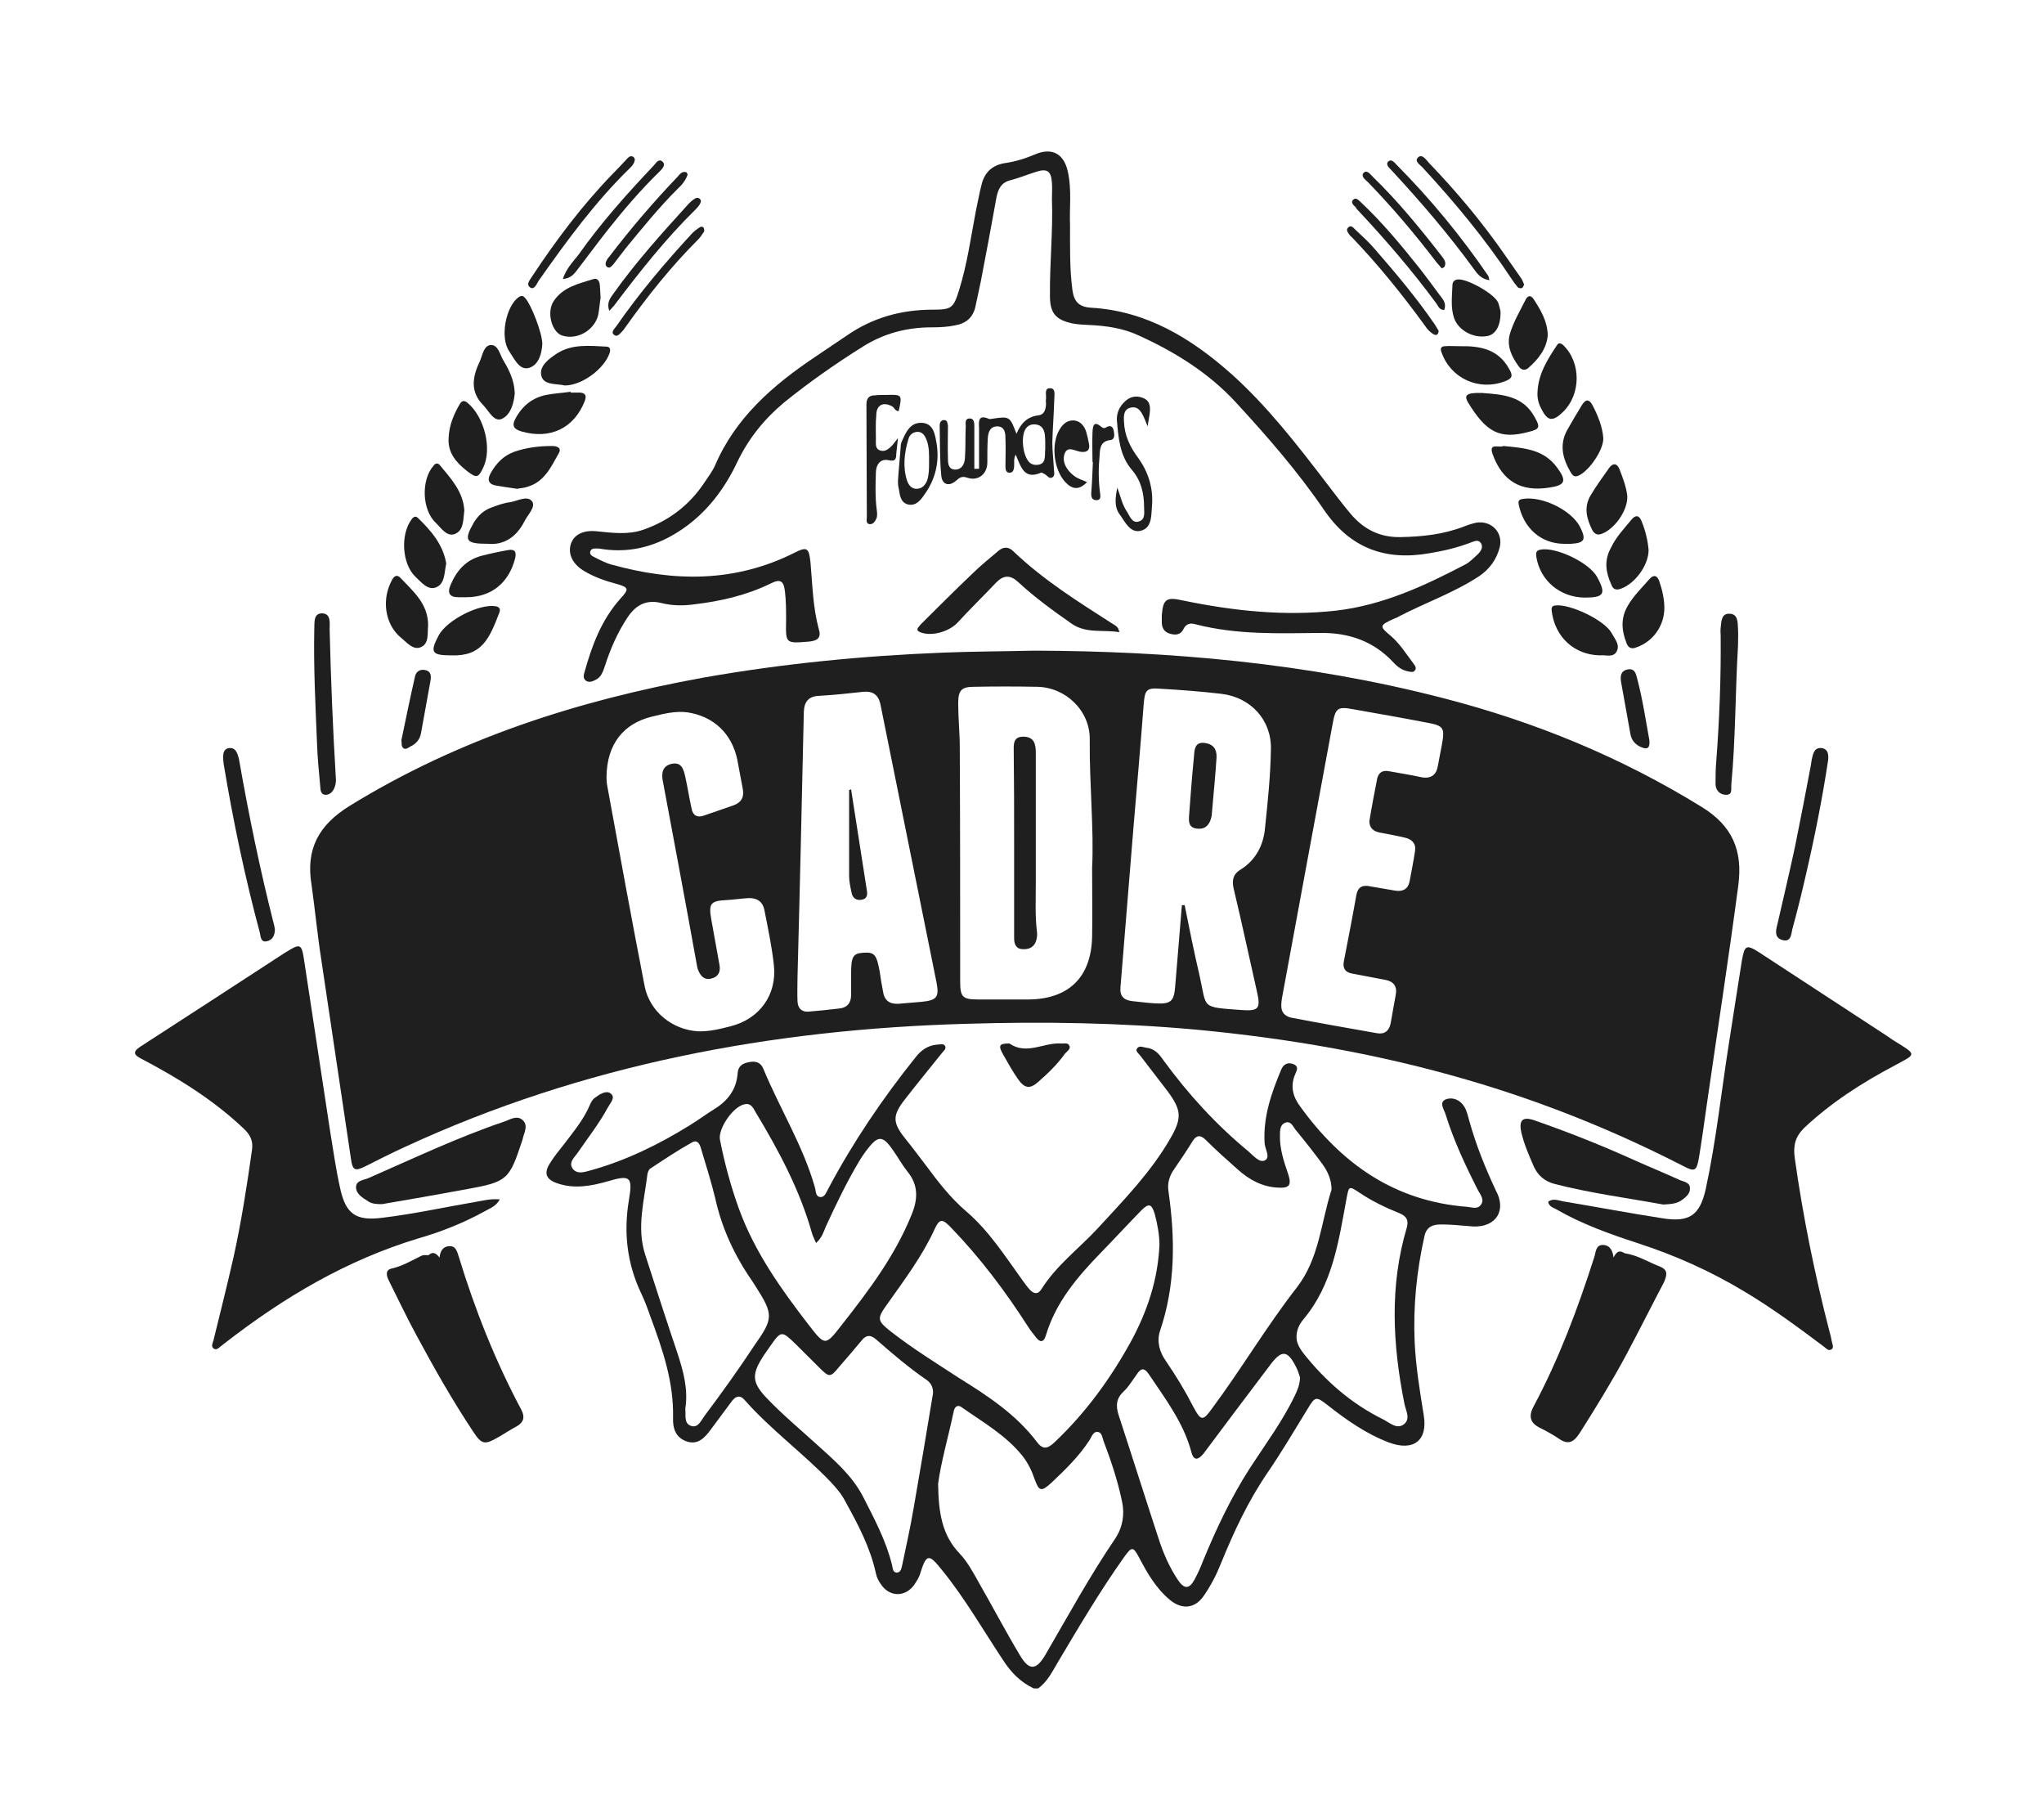 <?xml version="1.0" encoding="UTF-8"?> <svg xmlns="http://www.w3.org/2000/svg" width="150" height="133" viewBox="0 0 150 133" fill="none"><g id="cadre-logo 1"><path id="Vector" d="M107.833 82.264C107.717 81.889 107.659 81.515 107.457 81.198C107.168 80.708 106.619 80.477 106.127 80.65C105.578 80.852 105.954 81.371 106.07 81.716C106.676 83.676 107.544 85.521 108.468 87.337C108.642 87.654 108.96 88.028 108.671 88.403C108.411 88.749 108.006 88.576 107.688 88.547C102.341 88.144 98.439 85.377 95.405 81.169C94.885 80.477 94.682 79.699 95.029 78.863C95.116 78.604 95.376 78.287 94.942 78.085C94.538 77.912 94.191 78.056 94.017 78.489C93.295 80.218 92.688 81.947 92.804 83.878C92.832 84.31 93.266 84.945 92.804 85.146C92.399 85.319 91.966 84.772 91.59 84.454C89.249 82.523 87.197 80.275 85.405 77.826C85.087 77.365 84.74 76.932 84.133 76.875C83.902 76.846 83.613 76.673 83.439 76.932C83.295 77.134 83.584 77.307 83.7 77.48C84.364 78.344 85.029 79.209 85.694 80.074C86.734 81.486 86.734 82.062 85.867 83.561C84.451 86.011 82.486 88.028 80.578 90.103C79.191 91.602 77.515 92.841 76.416 94.6C76.185 94.974 75.896 94.945 75.607 94.657C75.405 94.455 75.231 94.196 75.058 93.965C73.786 92.207 72.601 90.334 70.925 88.893C69.74 87.884 68.815 86.674 67.919 85.463C67.428 84.829 66.966 84.195 66.474 83.59C65.492 82.379 65.463 81.861 66.416 80.65C67.312 79.497 68.208 78.402 69.133 77.249C69.249 77.105 69.451 76.961 69.364 76.759C69.249 76.529 68.989 76.644 68.757 76.644C68.093 76.702 67.601 77.047 67.197 77.566C64.769 80.593 62.601 83.792 60.781 87.221C60.636 87.481 60.52 87.855 60.203 87.827C59.827 87.798 59.885 87.365 59.798 87.106C58.931 84.051 57.226 81.342 56.012 78.402C55.809 77.912 55.405 77.826 54.913 77.941C54.451 78.028 54.162 78.258 54.133 78.748C54.046 79.93 53.411 80.766 52.428 81.371C51.821 81.745 51.243 82.178 50.636 82.552C48.353 83.965 45.954 85.146 43.353 85.867C42.919 85.982 42.399 86.184 42.052 85.78C41.676 85.29 42.168 84.916 42.399 84.57C43.15 83.475 43.989 82.408 44.624 81.227C44.798 80.91 45.203 80.506 44.798 80.218C44.48 79.987 44.017 80.275 43.671 80.535C43.497 80.65 43.382 80.852 43.295 81.054C42.833 82.149 42.081 83.042 41.358 83.993C41.012 84.426 40.665 84.858 40.376 85.319C39.885 86.069 40.058 86.53 40.896 86.818C42.139 87.25 43.382 87.02 44.596 86.674C46.243 86.184 46.445 86.328 46.156 88.028C45.752 90.421 46.012 92.697 47.052 94.888C47.312 95.435 47.515 95.983 47.717 96.559C48.613 98.98 49.451 101.372 49.393 104.024C49.364 104.773 49.567 105.465 50.376 105.753C51.214 106.041 51.705 105.494 52.139 104.917C52.659 104.226 53.179 103.505 53.7 102.813C53.96 102.468 54.278 102.295 54.653 102.727C56.561 104.889 58.931 106.618 60.925 108.693C61.358 109.154 61.763 109.615 62.052 110.192C62.977 111.863 63.873 113.564 64.278 115.437C64.335 115.725 64.48 116.013 64.653 116.244C65.26 117.166 66.387 117.195 67.052 116.331C67.254 116.042 67.457 115.725 67.543 115.408C68.006 113.91 68.208 114.054 69.162 115.235C70.838 117.31 72.139 119.587 73.613 121.806C74.191 122.7 74.885 123.42 75.867 123.882C75.983 123.882 76.098 123.882 76.185 123.882C76.85 123.392 77.197 122.7 77.601 122.008C79.162 119.386 80.723 116.734 82.486 114.255C83.064 113.448 83.15 113.448 83.613 114.313C84.22 115.466 84.856 116.561 85.867 117.397C86.792 118.146 87.746 118.002 88.382 117.022C88.873 116.302 89.278 115.524 89.596 114.717C90.549 112.382 91.59 110.134 93.035 108.03C94.075 106.503 95.029 104.889 95.983 103.332C96.503 102.468 96.59 102.439 97.399 103.073C98.786 104.168 100.26 105.206 101.937 105.84C103.728 106.503 104.798 105.696 104.48 103.822C104.191 102.035 103.902 100.277 103.815 98.462C103.7 95.839 103.96 93.245 104.538 90.68C104.653 90.132 105 89.873 105.578 89.844C106.416 89.815 107.283 89.93 108.122 89.988C109.798 90.046 110.578 88.806 109.769 87.337C108.989 85.665 108.324 84.022 107.833 82.264ZM85.752 87.423C85.665 86.904 85.781 86.385 86.07 85.924C86.561 85.204 87.052 84.483 87.515 83.734C87.804 83.273 88.093 83.244 88.497 83.647C89.249 84.397 90.058 85.117 90.838 85.809C91.677 86.558 92.63 87.077 93.757 87.135C94.624 87.192 94.798 86.962 94.538 86.155C94.22 85.233 93.902 84.282 93.931 83.302C93.931 82.956 93.931 82.523 94.306 82.379C94.711 82.207 94.885 82.639 95.058 82.869C95.723 83.676 96.387 84.512 97.023 85.377C97.428 85.924 97.717 86.558 97.717 87.279C96.937 89.7 96.821 92.323 95.174 94.455C92.948 97.309 91.098 100.45 88.931 103.361C88.266 104.283 88.121 104.255 87.572 103.217C86.966 102.035 86.301 100.94 85.549 99.845C85.087 99.182 84.885 98.433 85.116 97.683C86.272 94.311 86.243 90.882 85.752 87.423ZM54.624 81.025C55.087 80.91 55.26 81.255 55.434 81.572C57.139 84.397 58.7 87.308 59.596 90.507C59.653 90.709 59.769 90.91 59.885 91.199C60.318 90.824 60.434 90.392 60.607 89.988C61.358 88.345 62.139 86.731 63.064 85.175C63.208 84.945 63.353 84.714 63.526 84.483C64.451 83.244 64.769 83.244 65.636 84.541C65.954 85.002 66.243 85.521 66.59 85.953C67.399 86.933 67.37 87.971 66.908 89.095C65.694 92.121 63.757 94.686 61.763 97.222C60.549 98.779 60.549 98.75 59.335 97.193C57.312 94.571 55.405 91.89 54.249 88.749C53.642 87.077 53.179 85.377 52.833 83.619C52.688 82.812 53.786 81.198 54.624 81.025ZM51.705 103.88C51.445 104.226 51.214 104.831 50.665 104.6C50.174 104.399 50.347 103.793 50.289 103.361C50.52 101.949 50.145 100.594 49.711 99.269C48.902 96.876 48.121 94.455 47.341 92.034C46.705 90.046 47.283 88.086 47.515 86.126C47.544 85.982 47.63 85.78 47.746 85.723C48.757 85.06 49.74 84.397 50.781 83.82C51.243 83.561 51.387 84.051 51.474 84.368C51.821 85.55 52.197 86.703 52.486 87.913C52.977 90.132 53.902 92.121 55.203 93.994C55.289 94.138 55.376 94.254 55.463 94.398C56.763 96.444 56.763 96.732 55.376 98.692C54.22 100.45 52.977 102.179 51.705 103.88ZM68.468 102.237C68.006 105.033 67.543 107.828 67.052 110.624C66.821 112.007 66.503 113.42 66.214 114.803C66.156 115.034 66.127 115.351 65.838 115.379C65.52 115.408 65.52 115.062 65.463 114.832C65.029 113.045 64.162 111.431 63.324 109.788C62.515 108.232 61.185 107.108 59.913 105.955C58.671 104.831 57.399 103.765 56.243 102.554C55.231 101.488 55.145 100.882 55.925 99.643C56.098 99.355 56.301 99.096 56.474 98.836C57.341 97.597 57.341 97.597 58.468 98.692C59.017 99.24 59.538 99.758 60.087 100.306C60.867 101.084 60.925 101.084 61.59 100.277C62.139 99.643 62.688 99.009 63.237 98.346C63.555 97.943 63.873 97.914 64.278 98.26C65.463 99.297 66.677 100.335 67.977 101.228C68.324 101.459 68.497 101.805 68.468 102.237ZM65.434 97.741C64.335 96.876 64.335 96.761 65.145 95.637C66.387 93.879 67.688 92.15 68.584 90.19C68.96 89.383 69.162 89.412 69.798 90.075C71.937 92.294 73.786 94.744 75.463 97.366C75.607 97.597 75.781 97.799 75.954 98.029C76.301 98.519 76.59 98.548 76.763 97.943C77.486 95.551 79.046 93.706 80.752 91.948C81.763 90.91 82.746 89.844 83.757 88.806C84.306 88.259 84.509 88.317 84.74 89.066C84.942 89.815 85.087 90.622 85.087 91.343C84.971 93.908 84.191 96.213 83.006 98.404C81.503 101.142 79.682 103.649 77.399 105.811C76.966 106.214 76.59 106.445 76.127 105.84C74.596 103.793 72.486 102.41 70.347 101.084C68.671 99.989 66.994 98.951 65.434 97.741ZM81.85 112.872C79.971 115.639 78.382 118.55 76.705 121.432C76.041 122.556 75.52 122.585 74.856 121.461C73.786 119.674 72.832 117.858 71.792 116.042C71.387 115.322 70.983 114.572 70.434 113.996C69.133 112.641 68.873 110.999 68.844 108.866C69.046 107.31 69.596 105.407 70 103.505C70.087 103.159 70.318 103.044 70.607 103.275C72.168 104.37 73.844 105.321 75.058 106.848C75.434 107.338 75.723 107.915 75.925 108.52C76.243 109.413 76.416 109.471 77.139 108.808C78.179 107.828 79.191 106.848 79.971 105.638C80.116 105.407 80.231 105.004 80.578 105.062C80.867 105.119 80.896 105.465 80.983 105.724C81.532 107.165 82.023 108.635 82.341 110.163C82.543 111.085 82.399 112.036 81.85 112.872ZM95.029 102.381C94.133 104.255 92.89 105.926 91.763 107.655C90.347 109.846 89.249 112.18 88.266 114.572C88.093 115.034 87.89 115.466 87.659 115.898C87.283 116.59 86.908 116.619 86.445 115.927C85.809 114.976 85.347 113.91 85 112.814C84.017 109.817 83.064 106.791 82.081 103.793C81.879 103.131 81.908 102.612 82.457 102.093C82.832 101.747 83.093 101.286 83.411 100.854C83.7 100.421 83.931 100.277 84.306 100.825C85.52 102.641 86.85 104.37 87.428 106.531C87.601 107.223 87.948 107.108 88.324 106.647C89.942 104.485 91.561 102.324 93.179 100.191C94.075 98.98 94.509 99.038 95.174 100.421C95.289 100.652 95.347 100.94 95.405 101.055C95.376 101.661 95.203 102.006 95.029 102.381ZM103.064 102.986C103.15 103.476 103.555 104.11 103.006 104.514C102.486 104.889 101.965 104.37 101.503 104.139C99.162 102.986 97.254 101.315 95.636 99.269C95.289 98.807 95.145 98.462 95.145 98.087C95.145 97.597 95.347 97.165 95.636 96.819C97.804 94.254 98.237 91.055 98.815 87.942C98.989 87.02 98.989 86.991 99.769 87.51C100.665 88.115 101.676 88.605 102.688 89.008C103.237 89.239 103.382 89.527 103.237 90.075C101.965 94.34 102.197 98.663 103.064 102.986Z" fill="#1F1F1F"></path><path id="Vector_2" d="M23.584 70.449C24.307 75.291 25.029 80.162 25.752 85.004C25.867 85.868 26.041 85.955 26.792 85.58C27.775 85.09 28.729 84.6 29.74 84.139C42.775 78.116 56.59 75.522 70.867 75.118C76.532 74.945 82.168 75.032 87.833 75.55C94.567 76.185 101.214 77.337 107.717 79.24C113.151 80.825 118.411 82.929 123.469 85.523C124.393 86.013 124.509 85.926 124.682 84.917C124.885 83.678 125.058 82.439 125.232 81.199C126.012 75.781 126.85 70.363 127.573 64.916C127.89 62.408 127.139 60.592 124.885 59.209C118.96 55.549 112.63 52.955 105.925 51.226C95.925 48.632 85.752 47.767 75.896 47.738C73.411 47.796 71.33 47.796 69.249 47.882C63.324 48.113 57.428 48.689 51.561 49.727C42.399 51.398 33.671 54.194 25.665 59.123C23.382 60.535 22.428 62.293 22.862 64.916C23.122 66.76 23.295 68.605 23.584 70.449ZM94.076 73.245C94.653 70.103 95.231 66.962 95.81 63.849C96.474 60.247 97.139 56.673 97.804 53.07C98.006 51.946 98.18 51.831 99.278 52.033C101.07 52.35 102.891 52.667 104.682 53.013C105.954 53.243 106.041 53.387 105.81 54.655C105.723 55.174 105.607 55.664 105.521 56.183C105.405 56.874 105 57.163 104.278 57.019C103.497 56.846 102.717 56.73 101.937 56.586C101.503 56.5 101.185 56.644 101.07 57.105C100.867 58.143 100.665 59.18 100.492 60.247C100.492 60.765 100.81 60.996 101.243 61.082C101.85 61.198 102.486 61.313 103.093 61.457C103.613 61.572 103.931 61.889 103.844 62.437C103.729 63.186 103.584 63.936 103.44 64.685C103.324 65.233 102.948 65.434 102.399 65.348C101.792 65.233 101.156 65.146 100.549 65.031C100 64.916 99.653 65.06 99.538 65.665C99.249 67.308 98.931 68.922 98.613 70.564C98.526 71.083 98.757 71.343 99.22 71.429C100.029 71.573 100.838 71.746 101.648 71.89C102.284 72.005 102.544 72.38 102.428 72.985C102.312 73.677 102.168 74.369 102.052 75.089C101.937 75.637 101.619 75.896 101.07 75.81C98.931 75.435 96.821 75.061 94.711 74.657C93.931 74.427 93.989 73.85 94.076 73.245ZM82.226 72.438C82.544 68.518 82.862 64.627 83.18 60.708C83.44 57.681 83.7 54.684 83.931 51.658C84.018 50.62 84.133 50.447 85.174 50.534C86.677 50.62 88.18 50.736 89.653 50.909C91.792 51.168 93.324 52.84 93.266 54.972C93.237 56.903 93.035 58.834 92.833 60.765C92.717 62.033 92.139 63.129 91.012 63.82C90.492 64.137 90.405 64.57 90.521 65.146C91.127 67.682 91.677 70.248 92.255 72.812C92.515 73.965 92.37 74.196 91.156 74.109C88.064 73.879 88.584 74.023 88.035 71.602C87.63 69.873 87.284 68.144 86.937 66.414C86.879 66.414 86.821 66.414 86.734 66.414C86.561 68.403 86.416 70.363 86.243 72.351C86.156 73.447 85.954 73.677 84.827 73.62C84.22 73.591 83.642 73.504 83.035 73.447C82.428 73.36 82.168 73.043 82.226 72.438ZM71.503 50.39C73.035 50.361 74.567 50.361 76.099 50.39C78.208 50.419 80 52.148 79.971 54.252C79.942 57.566 80.289 60.881 80.145 63.676C80.145 65.723 80.174 67.221 80.145 68.72C80.087 71.689 78.44 73.302 75.492 73.331C74.249 73.331 73.035 73.331 71.792 73.331C70.636 73.331 70.463 73.158 70.463 72.005C70.463 66.299 70.463 60.564 70.434 54.857C70.434 53.762 70.318 52.696 70.318 51.6C70.318 50.62 70.578 50.39 71.503 50.39ZM58.526 71.66C58.7 65.175 58.844 58.69 58.989 52.234C59.018 51.485 59.336 51.081 60.116 51.053C61.185 50.995 62.226 50.88 63.295 50.764C64.047 50.678 64.48 50.966 64.625 51.744C65.983 58.517 67.37 65.319 68.729 72.092C68.931 73.158 68.758 73.389 67.63 73.504C67.052 73.562 66.474 73.591 65.925 73.648C65.26 73.677 64.885 73.389 64.798 72.726C64.711 72.265 64.625 71.804 64.567 71.343C64.336 70.046 64.191 69.844 63.353 69.902C62.573 69.959 62.457 70.19 62.457 71.544C62.457 72.034 62.457 72.524 62.457 73.014C62.457 73.591 62.168 73.936 61.59 73.994C60.839 74.081 60.058 74.167 59.307 74.225C58.786 74.254 58.555 73.936 58.526 73.475C58.497 72.841 58.526 72.265 58.526 71.66ZM47.833 52.58C48.671 52.379 49.538 52.148 50.434 52.263C52.37 52.551 53.7 53.819 54.104 55.722C54.249 56.442 54.364 57.163 54.509 57.883C54.625 58.489 54.393 58.892 53.815 59.094C53.093 59.353 52.37 59.584 51.648 59.843C51.156 60.016 50.839 59.814 50.752 59.324C50.578 58.546 50.463 57.768 50.289 56.99C50.174 56.471 50.029 55.895 49.307 56.039C48.613 56.183 48.526 56.73 48.642 57.307C49.48 61.774 50.318 66.241 51.127 70.737C51.156 70.91 51.185 71.054 51.243 71.198C51.416 71.602 51.677 71.919 52.168 71.804C52.688 71.689 52.891 71.343 52.804 70.824C52.602 69.7 52.399 68.576 52.197 67.452C51.995 66.299 52.139 66.097 53.295 66.04C53.844 66.011 54.393 65.924 54.914 65.895C55.55 65.867 55.983 66.155 56.099 66.789C56.359 68.115 56.648 69.469 56.792 70.824C57.023 72.985 55.752 74.743 53.642 75.291C52.862 75.493 52.052 75.695 51.214 75.666C49.336 75.55 47.688 74.225 47.312 72.38C46.359 67.481 45.463 62.581 44.567 57.681C44.509 57.393 44.509 57.076 44.509 56.99C44.538 54.627 45.723 53.099 47.833 52.58Z" fill="#1F1F1F"></path><path id="Vector_3" d="M47.226 38.86C46.07 39.263 44.914 39.09 43.729 38.975C42.746 38.889 42.081 39.263 41.879 39.955C41.677 40.647 42.023 41.367 42.804 41.857C43.555 42.318 44.364 42.607 45.231 42.837C46.156 43.097 46.185 43.212 45.52 43.932C44.133 45.489 43.44 47.362 42.891 49.322C42.833 49.524 42.775 49.754 42.977 49.927C43.208 50.1 43.44 50.014 43.671 49.898C44.133 49.697 44.249 49.264 44.393 48.861C44.798 47.593 45.318 46.411 46.041 45.316C46.648 44.394 47.428 43.961 48.555 44.249C49.364 44.451 50.174 44.451 50.983 44.336C52.919 44.105 54.798 43.673 56.561 42.808C57.255 42.462 57.515 42.607 57.602 43.385C57.688 44.077 57.688 44.797 57.688 45.518C57.659 47.218 57.63 47.218 59.364 47.074C60 47.016 60.289 46.786 60.087 46.152C59.654 44.566 59.625 42.924 59.48 41.281C59.364 40.215 59.249 40.07 58.295 40.56C53.931 42.751 49.451 42.693 44.885 41.425C44.451 41.31 44.018 41.079 43.613 40.877C43.44 40.791 43.237 40.676 43.324 40.445C43.411 40.215 43.642 40.243 43.815 40.243C43.989 40.243 44.133 40.272 44.307 40.301C46.416 40.589 48.324 40.013 50.058 38.831C51.879 37.592 53.179 35.862 54.104 33.903C54.914 32.202 56.07 30.761 57.515 29.551C59.364 28.052 61.301 26.698 63.324 25.429C64.885 24.449 66.561 24.017 68.382 24.017C68.96 24.017 69.538 23.988 70.087 23.873C70.896 23.729 71.416 23.297 71.59 22.461C71.706 21.884 71.85 21.279 71.966 20.703C72.37 18.628 72.746 16.581 73.122 14.506C73.237 13.93 73.44 13.411 74.104 13.238C74.769 13.065 75.405 12.806 76.041 12.604C76.85 12.345 77.139 12.546 77.197 13.411C77.226 13.786 77.197 14.16 77.197 14.564C77.284 16.956 77.023 19.348 77.052 21.74C77.052 22.98 77.486 23.47 78.7 23.729C79.104 23.815 79.509 23.815 79.914 23.844C81.185 23.902 82.428 24.075 83.584 24.622C86.243 25.833 88.7 27.36 90.694 29.522C93.006 32.029 95.26 34.623 97.168 37.419C99.076 40.215 101.648 41.166 104.914 40.589C105.954 40.416 106.937 40.186 107.919 39.811C108.179 39.724 108.469 39.552 108.671 39.84C108.873 40.128 108.671 40.445 108.469 40.647C108.151 40.935 107.833 41.281 107.457 41.454C104.48 43.01 101.474 44.394 98.093 44.797C94.278 45.229 90.52 44.826 86.763 44.048C85.607 43.788 85.347 43.961 85.26 45.143C85.26 45.345 85.26 45.518 85.26 45.719C85.289 46.123 85.463 46.382 85.867 46.498C86.272 46.613 86.648 46.584 86.85 46.152C87.052 45.748 87.37 45.691 87.746 45.806C90.752 46.584 93.815 46.469 96.879 46.44C98.989 46.411 100.81 47.045 102.255 48.601C102.544 48.918 102.89 49.178 103.353 49.264C103.526 49.293 103.7 49.351 103.815 49.207C103.989 49.034 103.844 48.832 103.729 48.688C103.208 47.996 102.746 47.247 102.081 46.67C101.214 45.95 101.214 45.892 102.284 45.402C102.399 45.345 102.544 45.316 102.659 45.229C104.596 44.221 106.677 43.5 108.526 42.29C109.307 41.771 109.827 41.05 110.058 40.157C110.318 39.09 109.48 38.197 108.382 38.341C108.093 38.399 107.804 38.485 107.515 38.6C105.983 39.206 104.393 39.379 102.775 39.407C101.214 39.436 100.029 38.802 99.075 37.649C98.469 36.929 97.891 36.151 97.312 35.401C95.174 32.606 93.006 29.81 90.376 27.447C87.428 24.824 84.133 22.807 80.058 22.576C79.162 22.518 78.815 22.115 78.7 21.279C78.497 19.752 78.526 18.224 78.526 16.495C78.469 15.313 78.671 13.93 78.353 12.546C78.064 11.278 77.197 10.817 76.012 11.307C75.26 11.624 74.538 11.855 73.729 11.97C72.862 12.114 72.284 12.604 72.052 13.469C71.879 14.132 71.763 14.794 71.619 15.457C71.243 17.417 70.983 19.377 70.376 21.308C69.971 22.605 69.827 22.72 68.469 22.72C66.156 22.72 64.046 23.297 62.139 24.622C61.388 25.141 60.578 25.66 59.827 26.179C56.734 28.254 53.96 30.646 52.457 34.191C52.255 34.623 51.937 35.027 51.677 35.43C50.578 37.073 49.104 38.197 47.226 38.86Z" fill="#1F1F1F"></path><path id="Vector_4" d="M35.636 88.837C35.983 88.635 36.388 88.519 36.676 88.001C36.069 87.943 35.607 88.058 35.116 88.145C32.746 88.548 30.405 89.067 28.006 89.355C26.127 89.586 25.376 89.067 24.971 87.223C24.653 85.81 24.451 84.369 24.22 82.957C23.584 78.778 22.948 74.599 22.312 70.42C22.139 69.238 22.023 69.21 21.012 69.844C20.954 69.872 20.925 69.901 20.867 69.93C17.37 72.207 13.873 74.484 10.347 76.761C9.769 77.135 9.74 77.366 10.376 77.683C13.064 79.095 15.636 80.68 17.861 82.784C18.353 83.245 18.584 83.678 18.497 84.341C18.122 86.992 17.717 89.615 17.139 92.237C16.677 94.284 16.156 96.33 15.665 98.347C15.607 98.549 15.463 98.809 15.694 98.953C15.925 99.097 16.098 98.837 16.272 98.722C16.359 98.665 16.445 98.578 16.532 98.52C20.838 95.177 25.463 92.439 30.723 90.854C32.428 90.364 34.075 89.701 35.636 88.837Z" fill="#1F1F1F"></path><path id="Vector_5" d="M139.134 76.443C138.931 76.328 138.729 76.184 138.527 76.04C135.405 73.993 132.255 71.947 129.134 69.901C128.151 69.266 128.035 69.353 127.833 70.448C127.515 72.408 127.226 74.368 126.908 76.356C126.33 79.988 125.954 83.648 125.174 87.251C124.74 89.182 123.96 89.701 121.995 89.384C119.567 89.009 117.139 88.548 114.712 88.144C114.365 88.087 113.989 87.885 113.613 88.173C113.671 88.548 114.018 88.605 114.249 88.749C116.099 89.816 118.122 90.536 120.145 91.199C122.92 92.093 125.55 93.274 128.035 94.773C130.058 95.984 131.937 97.367 133.816 98.779C133.989 98.894 134.162 99.154 134.394 99.01C134.625 98.866 134.451 98.606 134.423 98.404C134.394 98.203 134.336 97.972 134.278 97.77C133.18 93.534 132.313 89.268 131.706 84.945C131.59 84.052 131.735 83.418 132.399 82.755C134.394 80.881 136.648 79.44 139.047 78.172C140.579 77.336 140.723 77.423 139.134 76.443Z" fill="#1F1F1F"></path><path id="Vector_6" d="M121.879 92.957C120.983 92.611 120.174 92.092 119.22 91.948C118.787 91.66 118.584 91.919 118.411 92.265C118.353 91.804 118.18 91.372 117.659 91.343C117.139 91.314 117.11 91.804 117.024 92.15C115.81 95.954 114.422 99.672 112.544 103.188C112.139 103.938 112.313 104.428 113.035 104.774C113.498 105.004 113.96 105.264 114.393 105.552C115.087 106.042 115.492 105.811 115.925 105.148C117.11 103.275 118.266 101.402 119.307 99.471C120.261 97.684 121.185 95.839 122.139 94.023C122.284 93.62 122.457 93.216 121.879 92.957Z" fill="#1F1F1F"></path><path id="Vector_7" d="M33.67 92.209C33.555 91.863 33.468 91.402 32.977 91.431C32.457 91.46 32.312 91.835 32.254 92.267C32.023 91.979 31.792 91.777 31.445 92.094C31.792 92.814 32.052 93.535 32.341 94.284C32.081 93.535 31.792 92.814 31.445 92.094C31.272 92.094 31.098 92.065 30.954 92.123C30.231 92.469 29.538 92.901 28.728 93.074C28.266 93.189 28.353 93.593 28.526 93.938C29.191 95.264 29.827 96.619 30.549 97.945C31.85 100.365 33.208 102.758 34.74 105.063C35.347 105.986 35.578 106.014 36.532 105.467C36.994 105.207 37.457 104.89 37.948 104.631C38.439 104.343 38.526 103.968 38.266 103.449C36.358 99.876 34.855 96.1 33.67 92.209Z" fill="#1F1F1F"></path><path id="Vector_8" d="M114.017 86.848C116.676 87.54 119.364 87.886 122.052 88.376C122.514 88.347 123.006 88.347 123.41 88.059C123.728 87.828 124.046 87.569 124.017 87.165C124.017 86.762 123.584 86.704 123.295 86.589C122.023 86.012 120.751 85.494 119.48 84.917C117.225 83.909 114.942 83.015 112.63 82.208C111.734 81.891 111.445 82.179 111.647 83.102C111.85 83.966 112.197 84.744 112.543 85.551C112.832 86.214 113.324 86.646 114.017 86.848Z" fill="#1F1F1F"></path><path id="Vector_9" d="M36.995 82.294C33.585 83.447 30.319 85.003 27.024 86.444C26.677 86.588 26.099 86.617 26.128 87.136C26.157 87.626 26.619 87.885 27.024 88.145C27.284 88.318 27.602 88.347 27.949 88.347C28.007 88.347 28.122 88.347 28.209 88.318C30.232 87.972 32.226 87.626 34.249 87.251C37.255 86.704 37.371 86.56 38.325 83.678C38.325 83.649 38.353 83.62 38.353 83.591C38.44 83.13 38.787 82.611 38.382 82.208C37.949 81.775 37.429 82.15 36.995 82.294Z" fill="#1F1F1F"></path><path id="Vector_10" d="M67.601 46.413C68.439 46.701 69.682 46.326 70.289 45.663C71.213 44.655 72.196 43.703 73.121 42.724C73.67 42.176 74.162 42.176 74.74 42.724C75.953 43.848 77.312 44.828 78.67 45.779C79.74 46.499 80.953 46.182 82.138 46.384C82.081 45.952 81.82 45.894 81.618 45.75C79.104 44.136 76.56 42.551 74.364 40.447C74.017 40.101 73.641 40.101 73.266 40.418C72.63 40.965 71.965 41.484 71.358 42.09C70.086 43.3 68.815 44.568 67.572 45.807C67.427 46.009 67.081 46.24 67.601 46.413Z" fill="#1F1F1F"></path><path id="Vector_11" d="M69.277 30.82C69.046 30.82 68.959 31.022 68.959 31.224C68.988 32.434 68.959 33.673 69.075 34.884C69.132 35.575 69.653 35.72 70.173 35.258C70.433 35.028 70.606 34.913 71.011 35.057C71.791 35.316 72.456 34.769 72.456 33.933C72.456 33.356 72.456 32.78 72.485 32.203C72.514 31.742 72.629 31.281 73.207 31.281C73.757 31.31 73.786 31.8 73.786 32.203C73.814 32.895 73.786 33.558 73.786 34.25C73.786 34.48 73.843 34.711 74.132 34.682C74.364 34.653 74.392 34.452 74.421 34.25C74.45 33.99 74.364 33.673 74.537 33.356C74.913 34.221 75.144 35.23 76.387 34.682C76.473 34.653 76.618 34.769 76.734 34.826C76.878 34.941 77.023 35.143 77.225 35.028C77.456 34.884 77.341 34.624 77.341 34.423C77.312 33.76 77.225 33.126 77.225 32.463C77.254 31.396 77.341 30.33 77.369 29.293C77.369 29.004 77.485 28.486 77.08 28.486C76.618 28.457 76.791 28.947 76.763 29.264C76.734 29.408 76.763 29.523 76.763 29.667C76.734 30.042 76.647 30.417 76.213 30.474C75.404 30.561 74.913 31.051 74.595 31.829C74.103 30.532 74.103 30.532 72.745 30.734C72.687 30.734 72.629 30.762 72.572 30.734C71.791 30.388 71.82 30.907 71.849 31.396C71.849 32.405 71.849 33.385 71.849 34.394C71.734 34.394 71.618 34.394 71.502 34.394C71.502 33.385 71.502 32.405 71.502 31.396C71.502 31.108 71.531 30.676 71.127 30.705C70.751 30.734 70.895 31.137 70.867 31.368C70.838 32.117 70.867 32.895 70.809 33.645C70.78 34.077 70.549 34.48 70.057 34.452C69.595 34.423 69.566 33.99 69.566 33.645C69.537 32.838 69.566 32.002 69.566 31.195C69.508 31.079 69.566 30.82 69.277 30.82ZM75.115 31.858C75.202 31.425 75.462 31.108 75.953 31.137C76.416 31.166 76.618 31.454 76.676 31.887C76.705 32.146 76.705 32.434 76.705 32.492C76.705 32.78 76.705 32.866 76.705 32.953C76.647 33.414 76.82 34.048 76.127 34.106C75.491 34.163 75.288 33.616 75.144 33.097C75.057 32.665 75.028 32.261 75.115 31.858Z" fill="#1F1F1F"></path><path id="Vector_12" d="M19.075 68.459C19.133 68.719 19.133 69.151 19.566 69.064C20 68.978 20.173 68.632 20.173 68.171C20.144 68.027 20.115 67.825 20.058 67.652C19.075 63.761 18.266 59.842 17.572 55.893C17.543 55.691 17.485 55.461 17.398 55.259C17.283 55 17.11 54.856 16.82 54.885C16.532 54.913 16.387 55.144 16.387 55.403C16.358 55.605 16.387 55.836 16.416 56.066C17.11 60.245 17.977 64.367 19.075 68.459Z" fill="#1F1F1F"></path><path id="Vector_13" d="M130.838 68.979C131.445 69.123 131.445 68.547 131.532 68.172C131.878 66.904 132.196 65.636 132.485 64.368C133.15 61.514 133.728 58.632 134.162 55.75C134.191 55.347 134.162 54.972 133.699 54.886C133.237 54.828 133.092 55.145 133.006 55.52C132.948 55.721 132.919 55.952 132.89 56.154C132.514 58.142 132.139 60.102 131.734 62.091C131.329 63.993 130.867 65.924 130.433 67.826C130.289 68.345 130.231 68.835 130.838 68.979Z" fill="#1F1F1F"></path><path id="Vector_14" d="M126.677 58.315C127.168 58.315 127.024 57.854 127.053 57.566C127.37 54.193 127.342 50.792 127.544 47.392C127.544 46.959 127.573 46.527 127.544 46.095C127.515 45.634 127.544 45.057 126.937 45.028C126.301 44.999 126.33 45.605 126.272 46.066C126.243 46.268 126.272 46.441 126.272 46.642C126.301 49.697 126.185 52.724 125.954 55.779C125.896 56.384 125.896 56.989 125.896 57.566C125.925 58.027 126.243 58.315 126.677 58.315Z" fill="#1F1F1F"></path><path id="Vector_15" d="M23.266 54.569C23.295 55.606 23.411 56.644 23.497 57.652C23.526 57.912 23.497 58.258 23.844 58.315C24.22 58.344 24.451 58.056 24.567 57.739C24.654 57.508 24.654 57.249 24.654 57.249C24.422 53.387 24.278 49.784 24.191 46.182C24.191 45.721 24.307 45.029 23.642 45C22.977 45 23.093 45.692 23.064 46.153C23.006 48.977 23.151 51.773 23.266 54.569Z" fill="#1F1F1F"></path><path id="Vector_16" d="M43.902 23.096C43.989 22.635 44.017 22.174 44.075 21.857C44.046 21.453 44.046 21.165 44.017 20.906C43.989 20.618 43.844 20.387 43.555 20.474C42.457 20.819 41.33 21.05 40.636 22.087C40.087 22.894 40.491 24.393 41.272 24.624C42.37 24.97 43.642 24.22 43.902 23.096Z" fill="#1F1F1F"></path><path id="Vector_17" d="M109.162 24.652C109.769 24.537 110.145 23.874 110.116 22.837C110.087 22.721 110.029 22.433 109.942 22.203C109.682 21.569 107.688 20.445 106.994 20.502C106.734 20.531 106.59 20.675 106.59 20.906C106.561 21.713 106.445 22.548 106.705 23.327C107.023 24.249 108.15 24.854 109.162 24.652Z" fill="#1F1F1F"></path><path id="Vector_18" d="M116.273 43.846C117.718 43.846 117.891 43.587 117.197 42.319C116.619 41.281 114.163 40.099 113.036 40.33C112.689 40.388 112.718 40.618 112.747 40.877C113.036 42.607 114.481 43.817 116.273 43.846Z" fill="#1F1F1F"></path><path id="Vector_19" d="M42.919 29.407C43.063 29.003 42.948 28.831 42.543 28.802C42.312 28.802 42.109 28.802 41.878 28.802C41.878 28.773 41.878 28.773 41.878 28.744C41.271 28.831 40.693 28.859 40.086 28.975C39.075 29.177 38.323 29.782 37.832 30.704C37.543 31.223 37.688 31.482 38.266 31.655C40.375 32.26 42.138 31.424 42.919 29.407Z" fill="#1F1F1F"></path><path id="Vector_20" d="M117.427 48.084C117.803 48.026 118.381 48.286 118.641 47.796C118.901 47.306 118.497 46.874 118.265 46.441C117.745 45.49 115.173 44.28 114.132 44.424C113.872 44.453 113.843 44.597 113.872 44.827C114.104 46.73 115.52 48.055 117.427 48.084Z" fill="#1F1F1F"></path><path id="Vector_21" d="M113.671 35.778C114.885 35.605 115 35.288 114.249 34.279C113.266 32.953 111.821 32.867 110.318 32.723C110.058 32.896 109.22 32.434 109.538 33.328C110.26 35.316 111.619 36.095 113.671 35.778Z" fill="#1F1F1F"></path><path id="Vector_22" d="M36.821 30.734C37.486 30.445 37.717 29.552 37.775 28.86C37.746 27.909 37.37 27.16 36.937 26.439C36.677 26.007 36.561 25.287 36.012 25.315C35.492 25.344 35.405 26.093 35.203 26.526C34.683 27.621 34.48 28.716 35.434 29.696C35.868 30.128 36.243 30.993 36.821 30.734Z" fill="#1F1F1F"></path><path id="Vector_23" d="M118.237 42.867C118.324 43.098 118.44 43.299 118.786 43.242C119.856 42.982 120.983 41.541 120.983 40.36C120.925 39.668 120.752 38.919 120.463 38.227C120.289 37.795 120.029 37.766 119.74 38.112C119.191 38.775 118.584 39.409 118.208 40.216C117.717 41.109 117.833 41.974 118.237 42.867Z" fill="#1F1F1F"></path><path id="Vector_24" d="M32.197 46.614C31.532 47.853 31.676 48.084 33.093 48.084C35.347 48.17 35.896 46.902 36.647 44.942C36.734 44.712 36.676 44.539 36.387 44.481C35.173 44.279 32.803 45.49 32.197 46.614Z" fill="#1F1F1F"></path><path id="Vector_25" d="M112.197 31.684C113.006 31.483 113.035 31.339 112.63 30.618C111.763 29.004 110.203 28.946 108.758 28.831C107.63 28.802 107.399 28.975 107.746 29.552C109.076 31.713 110.058 32.261 112.197 31.684Z" fill="#1F1F1F"></path><path id="Vector_26" d="M41.012 33.241C41.243 32.838 40.838 32.723 40.52 32.723C39.567 32.723 38.613 32.838 37.717 33.155C36.937 33.443 36.416 33.991 36.012 34.711C35.723 35.23 35.867 35.547 36.445 35.634C36.937 35.72 37.399 35.778 37.948 35.864C38.208 35.806 38.497 35.806 38.786 35.691C39.971 35.316 40.463 34.221 41.012 33.241Z" fill="#1F1F1F"></path><path id="Vector_27" d="M115.232 34.595C115.376 34.855 115.521 35.057 115.867 34.884C116.619 34.538 117.688 33.01 117.659 32.146C117.601 31.339 117.284 30.532 116.879 29.753C116.59 29.206 116.33 29.321 116.07 29.753C115.694 30.359 115.347 30.964 115 31.569C114.422 32.636 114.682 33.644 115.232 34.595Z" fill="#1F1F1F"></path><path id="Vector_28" d="M37.803 40.965C37.919 40.475 37.775 40.273 37.283 40.359C36.618 40.475 35.954 40.619 35.289 40.792C34.162 41.109 33.497 41.887 33.063 42.924C32.803 43.53 33.006 43.818 33.642 43.818C33.844 43.818 34.017 43.818 34.22 43.818C36.04 43.818 37.341 42.78 37.803 40.965Z" fill="#1F1F1F"></path><path id="Vector_29" d="M119.365 47.19C119.481 47.507 119.712 47.651 120.059 47.507C121.272 47.104 122.14 45.951 122.14 44.596C122.14 43.991 121.995 43.299 121.764 42.636C121.619 42.204 121.33 42.146 121.041 42.492C120.492 43.126 119.885 43.703 119.452 44.452C118.931 45.346 118.989 46.239 119.365 47.19Z" fill="#1F1F1F"></path><path id="Vector_30" d="M113.092 29.956C113.554 30.907 113.93 30.965 114.681 30.244C116.04 28.947 116.04 26.584 114.71 25.316C114.508 25.143 114.363 25.143 114.248 25.345C113.554 26.382 112.889 27.448 112.832 28.745C112.803 29.178 112.889 29.581 113.092 29.956Z" fill="#1F1F1F"></path><path id="Vector_31" d="M29.422 46.786C29.855 47.132 30.318 47.737 30.896 47.477C31.503 47.218 31.358 46.44 31.416 45.921C31.445 44.307 30.318 43.385 29.364 42.376C29.133 42.145 28.93 42.261 28.786 42.52C27.977 43.961 28.237 45.806 29.422 46.786Z" fill="#1F1F1F"></path><path id="Vector_32" d="M31.994 43.097C32.659 42.838 32.601 42.031 32.746 41.339C32.514 39.956 31.647 38.947 30.665 37.996C30.491 37.823 30.318 37.938 30.202 38.111C29.364 39.235 29.509 41.397 30.491 42.319C30.925 42.722 31.387 43.328 31.994 43.097Z" fill="#1F1F1F"></path><path id="Vector_33" d="M34.278 34.566C34.972 35.085 35.087 35.085 35.463 34.307C36.128 32.923 35.55 30.589 34.307 29.552C34.018 29.321 33.874 29.436 33.729 29.667C33.295 30.416 32.949 31.223 32.92 32.174C32.862 33.212 33.469 33.932 34.278 34.566Z" fill="#1F1F1F"></path><path id="Vector_34" d="M105.781 25.834C106.446 27.765 108.527 28.716 110.463 27.966C110.983 27.765 111.041 27.563 110.752 27.073C109.943 25.603 108.614 25.373 107.111 25.401C106.764 25.401 106.388 25.373 106.041 25.401C105.781 25.401 105.666 25.546 105.781 25.834Z" fill="#1F1F1F"></path><path id="Vector_35" d="M111.445 26.872C111.618 27.131 111.879 27.218 112.139 27.016C112.89 26.353 113.497 25.604 113.584 24.595C113.555 23.557 113.064 22.75 112.543 21.943C112.312 21.598 112.081 21.713 111.936 22.03C111.532 22.837 111.069 23.615 110.809 24.48C110.549 25.373 110.925 26.151 111.445 26.872Z" fill="#1F1F1F"></path><path id="Vector_36" d="M39.74 27.62C39.942 28.283 40.896 28.139 41.445 28.283C42.717 28.283 44.364 27.044 44.74 25.891C44.826 25.631 44.769 25.43 44.48 25.43C43.266 25.372 41.994 25.228 40.896 25.92C40.318 26.294 39.508 26.871 39.74 27.62Z" fill="#1F1F1F"></path><path id="Vector_37" d="M116.85 38.889C116.995 39.148 117.197 39.292 117.515 39.177C118.44 38.86 119.451 37.505 119.422 36.41C119.365 35.805 119.105 35.084 118.844 34.421C118.642 33.931 118.324 33.989 118.064 34.364C117.602 35.027 117.11 35.69 116.706 36.381C116.214 37.246 116.446 38.082 116.85 38.889Z" fill="#1F1F1F"></path><path id="Vector_38" d="M33.382 39.178C34.046 38.918 33.988 38.111 34.075 37.449C33.988 36.065 33.093 35.114 32.283 34.134C32.139 33.961 31.965 33.961 31.821 34.163C30.896 35.2 30.954 37.42 31.994 38.371C32.37 38.745 32.803 39.408 33.382 39.178Z" fill="#1F1F1F"></path><path id="Vector_39" d="M38.844 26.986C39.566 26.756 39.769 25.862 39.797 25.228C39.797 24.421 38.959 22.317 38.555 21.885C38.41 21.712 38.295 21.654 38.063 21.799C37.11 22.49 36.676 24.767 37.37 25.776C37.745 26.323 38.121 27.217 38.844 26.986Z" fill="#1F1F1F"></path><path id="Vector_40" d="M83.699 38.947C84.537 38.745 84.48 37.852 84.537 37.16C84.653 35.835 84.277 34.624 83.497 33.558C82.919 32.779 82.514 31.915 82.485 30.935C82.456 30.503 82.456 29.984 83.034 29.897C83.526 29.811 83.757 30.215 83.93 30.589C84.017 30.762 84.075 30.935 84.219 31.281C84.277 30.849 84.335 30.618 84.364 30.387C84.422 29.926 84.451 29.436 83.901 29.206C83.352 28.975 82.861 29.119 82.485 29.523C82.11 29.897 81.936 30.359 81.965 30.849C82.081 32.145 82.167 33.442 83.092 34.509C83.728 35.258 83.959 36.18 83.959 37.189C83.959 37.593 84.075 38.111 83.584 38.255C83.092 38.428 82.919 37.881 82.716 37.564C82.341 37.016 82.225 36.382 81.994 35.777C81.85 36.497 81.734 37.218 82.225 37.823C82.572 38.313 82.948 39.12 83.699 38.947Z" fill="#1F1F1F"></path><path id="Vector_41" d="M114.797 39.899C114.971 39.899 115.115 39.899 115.289 39.899C116.3 39.841 116.416 39.582 115.953 38.66C115.317 37.42 113.121 36.354 111.705 36.613C111.445 36.671 111.416 36.758 111.445 36.988C111.791 38.746 113.092 39.899 114.797 39.899Z" fill="#1F1F1F"></path><path id="Vector_42" d="M38.498 38.227C38.729 37.765 39.336 37.189 39.047 36.785C38.7 36.324 37.977 36.757 37.457 36.843C36.966 36.901 36.504 37.074 36.041 37.246C35.492 37.448 35.087 37.823 34.769 38.342C34.018 39.667 34.163 39.898 35.81 39.898C36.995 40.013 37.92 39.379 38.498 38.227Z" fill="#1F1F1F"></path><path id="Vector_43" d="M77.804 76.559C76.561 76.501 75.319 77.423 74.076 76.559C73.324 76.559 73.238 76.703 73.613 77.366C73.96 77.971 74.307 78.605 74.712 79.181C75.174 79.844 75.579 79.931 76.186 79.383C76.908 78.749 77.602 78.086 78.151 77.308C78.296 77.135 78.613 76.962 78.469 76.703C78.353 76.472 78.035 76.588 77.804 76.559Z" fill="#1F1F1F"></path><path id="Vector_44" d="M65.463 29.812C65.636 29.898 65.694 30.186 65.954 30.158C66.214 28.947 66.214 28.947 65.029 28.976C64.769 28.976 64.48 28.976 64.22 29.005C63.786 29.005 63.584 29.206 63.584 29.668C63.584 32.406 63.613 35.172 63.613 37.91C63.613 38.112 63.526 38.429 63.815 38.458C64.075 38.487 64.249 38.227 64.335 37.997C64.393 37.795 64.364 37.565 64.335 37.363C64.22 36.469 64.249 35.576 64.278 34.682C64.278 34.106 64.596 33.645 65.174 33.76C65.809 33.904 65.752 33.587 65.781 33.213C65.809 32.953 65.838 32.665 65.896 32.146C65.636 32.463 65.549 32.607 65.434 32.723C65.203 32.953 64.913 33.184 64.567 33.04C64.22 32.924 64.278 32.55 64.278 32.261C64.278 31.656 64.249 31.051 64.306 30.475C64.306 29.697 64.827 29.466 65.463 29.812Z" fill="#1F1F1F"></path><path id="Vector_45" d="M104.422 12.317C106.763 14.854 108.989 17.534 110.896 20.416C111.041 20.647 111.214 20.877 111.387 21.079C111.445 21.137 111.59 21.166 111.676 21.137C111.763 21.108 111.792 20.992 111.85 20.877C111.763 20.675 111.705 20.503 111.59 20.358C111.214 19.811 110.838 19.292 110.463 18.744C108.786 16.323 106.908 14.075 104.856 11.943C104.653 11.712 104.364 11.28 104.075 11.539C103.757 11.828 104.22 12.087 104.422 12.317Z" fill="#1F1F1F"></path><path id="Vector_46" d="M38.93 21.106C39.219 21.279 39.392 20.818 39.537 20.587C41.589 17.676 43.67 14.823 46.213 12.345C46.386 12.172 46.56 11.999 46.589 11.682C46.56 11.624 46.531 11.537 46.473 11.509C46.3 11.393 46.155 11.509 46.04 11.624C45.664 12.027 45.288 12.431 44.913 12.806C42.716 15.082 40.809 17.619 39.074 20.241C38.901 20.53 38.554 20.875 38.93 21.106Z" fill="#1F1F1F"></path><path id="Vector_47" d="M119.421 49.121C118.93 49.236 118.901 49.611 118.959 50.014C119.19 51.311 119.421 52.579 119.653 53.876C119.739 54.337 120.028 54.654 120.462 54.827C120.867 55 121.098 54.914 121.04 54.308C120.78 52.896 120.549 51.311 120.144 49.783C120.057 49.438 119.971 49.005 119.421 49.121Z" fill="#1F1F1F"></path><path id="Vector_48" d="M30.434 49.727C30.087 51.255 29.769 52.811 29.451 54.338C29.509 54.54 29.422 54.742 29.596 54.886C29.769 55.03 29.971 54.857 30.116 54.771C30.549 54.569 30.81 54.252 30.896 53.791C31.128 52.523 31.359 51.226 31.59 49.958C31.648 49.583 31.648 49.237 31.156 49.151C30.723 49.093 30.492 49.352 30.434 49.727Z" fill="#1F1F1F"></path><path id="Vector_49" d="M79.336 33.153C79.827 33.211 80.001 32.98 79.914 32.548C79.856 32.26 79.798 31.972 79.712 31.683C79.567 31.251 79.307 30.905 78.816 30.848C78.325 30.819 78.007 31.107 77.775 31.482C77.111 32.548 77.313 34.45 78.18 35.373C78.671 35.891 79.163 36.007 79.769 35.373C79.394 35.2 79.076 35.113 78.816 34.911C78.296 34.508 77.92 33.931 78.122 33.297C78.353 32.663 78.931 33.124 79.336 33.153Z" fill="#1F1F1F"></path><path id="Vector_50" d="M66.648 37.017C67.197 37.132 67.544 36.729 67.833 36.297C68.642 35.172 68.96 33.904 68.729 32.521C68.613 31.858 68.498 31.051 67.631 31.022C66.792 30.994 66.475 31.714 66.186 32.377C66.128 32.492 66.099 32.636 66.099 32.78C66.041 33.587 65.954 34.394 65.897 35.288C65.897 35.432 65.897 35.634 65.954 35.835C66.041 36.325 66.07 36.873 66.648 37.017ZM66.677 32.175C66.763 31.887 67.024 31.685 67.342 31.685C67.688 31.685 67.862 31.945 67.977 32.233C68.209 32.78 68.18 33.357 68.18 33.904C68.18 34.366 68.18 34.827 68.035 35.259C67.891 35.605 67.659 35.864 67.255 35.864C66.879 35.864 66.677 35.576 66.561 35.259C66.243 34.25 66.359 33.213 66.677 32.175Z" fill="#1F1F1F"></path><path id="Vector_51" d="M41.301 20.472C41.908 20.415 42.139 20.098 42.399 19.752C43.151 18.772 43.873 17.792 44.624 16.841C45.809 15.342 47.052 13.901 48.411 12.575C48.584 12.402 48.873 12.114 48.642 11.883C48.353 11.595 48.151 11.941 47.977 12.143C46.012 14.218 44.104 16.351 42.457 18.685C42.052 19.204 41.561 19.694 41.301 20.472Z" fill="#1F1F1F"></path><path id="Vector_52" d="M102.138 12.518C104.277 14.824 106.3 17.187 108.15 19.723C108.41 20.098 108.699 20.473 109.306 20.559C109.248 20.386 109.248 20.3 109.219 20.242C107.225 17.331 105 14.622 102.514 12.115C102.341 11.942 102.109 11.596 101.849 11.884C101.676 12.115 101.994 12.345 102.138 12.518Z" fill="#1F1F1F"></path><path id="Vector_53" d="M50.81 17.101C48.816 19.262 46.908 21.51 45.232 23.931C45.117 24.104 44.799 24.363 45.059 24.565C45.29 24.767 45.492 24.479 45.666 24.306C45.752 24.219 45.81 24.133 45.868 24.047C47.486 21.77 49.249 19.55 51.244 17.562C51.446 17.36 51.562 17.129 51.677 16.985C51.706 16.668 51.562 16.582 51.359 16.668C51.186 16.784 50.983 16.928 50.81 17.101Z" fill="#1F1F1F"></path><path id="Vector_54" d="M99.191 17.388C101.156 19.434 102.919 21.625 104.595 23.93C104.74 24.161 104.942 24.363 105.173 24.507C105.347 24.622 105.549 24.622 105.578 24.276C105.491 24.132 105.376 23.93 105.26 23.758C103.931 21.827 102.428 20.04 100.896 18.282C100.462 17.763 99.942 17.302 99.451 16.841C99.335 16.725 99.162 16.495 98.96 16.668C98.728 16.869 98.931 17.071 99.046 17.244C99.046 17.273 99.133 17.331 99.191 17.388Z" fill="#1F1F1F"></path><path id="Vector_55" d="M44.711 22.807C44.885 22.634 44.971 22.518 45.058 22.432C46.908 19.982 48.815 17.561 51.012 15.4C51.128 15.284 51.243 15.169 51.33 15.025C51.417 14.881 51.503 14.737 51.359 14.593C51.214 14.449 51.041 14.535 50.925 14.621C50.781 14.708 50.665 14.823 50.55 14.938C48.613 17.071 46.677 19.204 45 21.567C44.769 21.884 44.509 22.23 44.711 22.807Z" fill="#1F1F1F"></path><path id="Vector_56" d="M99.683 15.459C101.706 17.62 103.642 19.868 105.405 22.261C105.55 22.462 105.608 22.722 105.983 22.75C106.157 22.289 105.926 22.001 105.723 21.742C105.203 21.05 104.683 20.329 104.163 19.667C102.833 17.995 101.446 16.323 99.885 14.854C99.712 14.709 99.51 14.421 99.278 14.681C99.105 14.882 99.365 15.084 99.51 15.228C99.51 15.286 99.596 15.372 99.683 15.459Z" fill="#1F1F1F"></path><path id="Vector_57" d="M44.51 19.119C44.423 19.292 44.394 19.522 44.596 19.609C44.77 19.695 44.885 19.522 45.001 19.407C45.319 19.003 45.637 18.571 45.955 18.168C47.169 16.698 48.353 15.228 49.712 13.873C50.03 13.585 50.319 13.239 50.463 12.807C50.434 12.749 50.405 12.634 50.348 12.634C50.059 12.547 49.885 12.778 49.741 12.951C47.949 14.824 46.273 16.784 44.712 18.831C44.625 18.917 44.567 19.003 44.51 19.119Z" fill="#1F1F1F"></path><path id="Vector_58" d="M100.376 13.354C102.196 15.227 103.844 17.187 105.433 19.262C105.549 19.406 105.693 19.55 105.809 19.694C105.896 19.637 106.011 19.608 106.011 19.55C106.156 19.262 105.982 19.032 105.809 18.801C104.219 16.755 102.572 14.737 100.722 12.95C100.549 12.777 100.318 12.431 100.058 12.691C99.855 12.95 100.202 13.181 100.376 13.354Z" fill="#1F1F1F"></path><path id="Vector_59" d="M80.462 36.698C80.838 36.698 80.751 36.352 80.722 36.122C80.607 35.228 80.607 34.335 80.694 33.441C80.722 32.952 80.722 32.375 81.474 32.289C81.821 32.26 81.792 31.885 81.734 31.626C81.676 31.28 81.474 31.165 81.156 31.366C81.011 31.453 80.925 31.395 80.809 31.309C80.231 30.819 80.202 31.309 80.173 31.712C80.144 32.433 80.173 33.182 80.173 33.903H80.202C80.173 34.623 80.144 35.373 80.087 36.093C80.058 36.439 80.115 36.698 80.462 36.698Z" fill="#1F1F1F"></path><path id="Vector_60" d="M87.803 60.792C88.381 60.879 88.727 60.591 88.872 60.043C88.901 59.928 88.93 59.841 88.93 59.726C89.045 58.343 89.19 56.959 89.277 55.576C89.305 54.971 89.045 54.596 88.409 54.51C87.716 54.423 87.658 54.942 87.629 55.403C87.485 56.873 87.369 58.343 87.253 59.957C87.253 60.216 87.196 60.706 87.803 60.792Z" fill="#1F1F1F"></path><path id="Vector_61" d="M74.422 61.802C74.422 63.531 74.422 65.231 74.422 66.961C74.422 67.595 74.422 68.2 74.422 68.834C74.422 69.237 74.538 69.612 75.029 69.641C75.521 69.67 75.896 69.497 76.041 69.007C76.099 68.805 76.128 68.575 76.099 68.373C75.954 67.191 76.012 66.038 76.012 64.857C76.012 61.658 76.012 58.43 76.012 55.23C76.012 54.596 75.896 54.049 75.087 54.049C74.307 54.049 74.394 54.683 74.394 55.202C74.422 57.392 74.422 59.583 74.422 61.802Z" fill="#1F1F1F"></path><path id="Vector_62" d="M62.486 65.463C62.544 65.867 62.833 66.097 63.237 66.011C63.642 65.953 63.671 65.636 63.613 65.319C63.237 62.84 62.833 60.391 62.457 57.912C62.399 57.941 62.37 57.941 62.312 57.97C62.312 60.074 62.312 62.178 62.312 64.253C62.312 64.656 62.399 65.06 62.486 65.463Z" fill="#1F1F1F"></path></g></svg> 